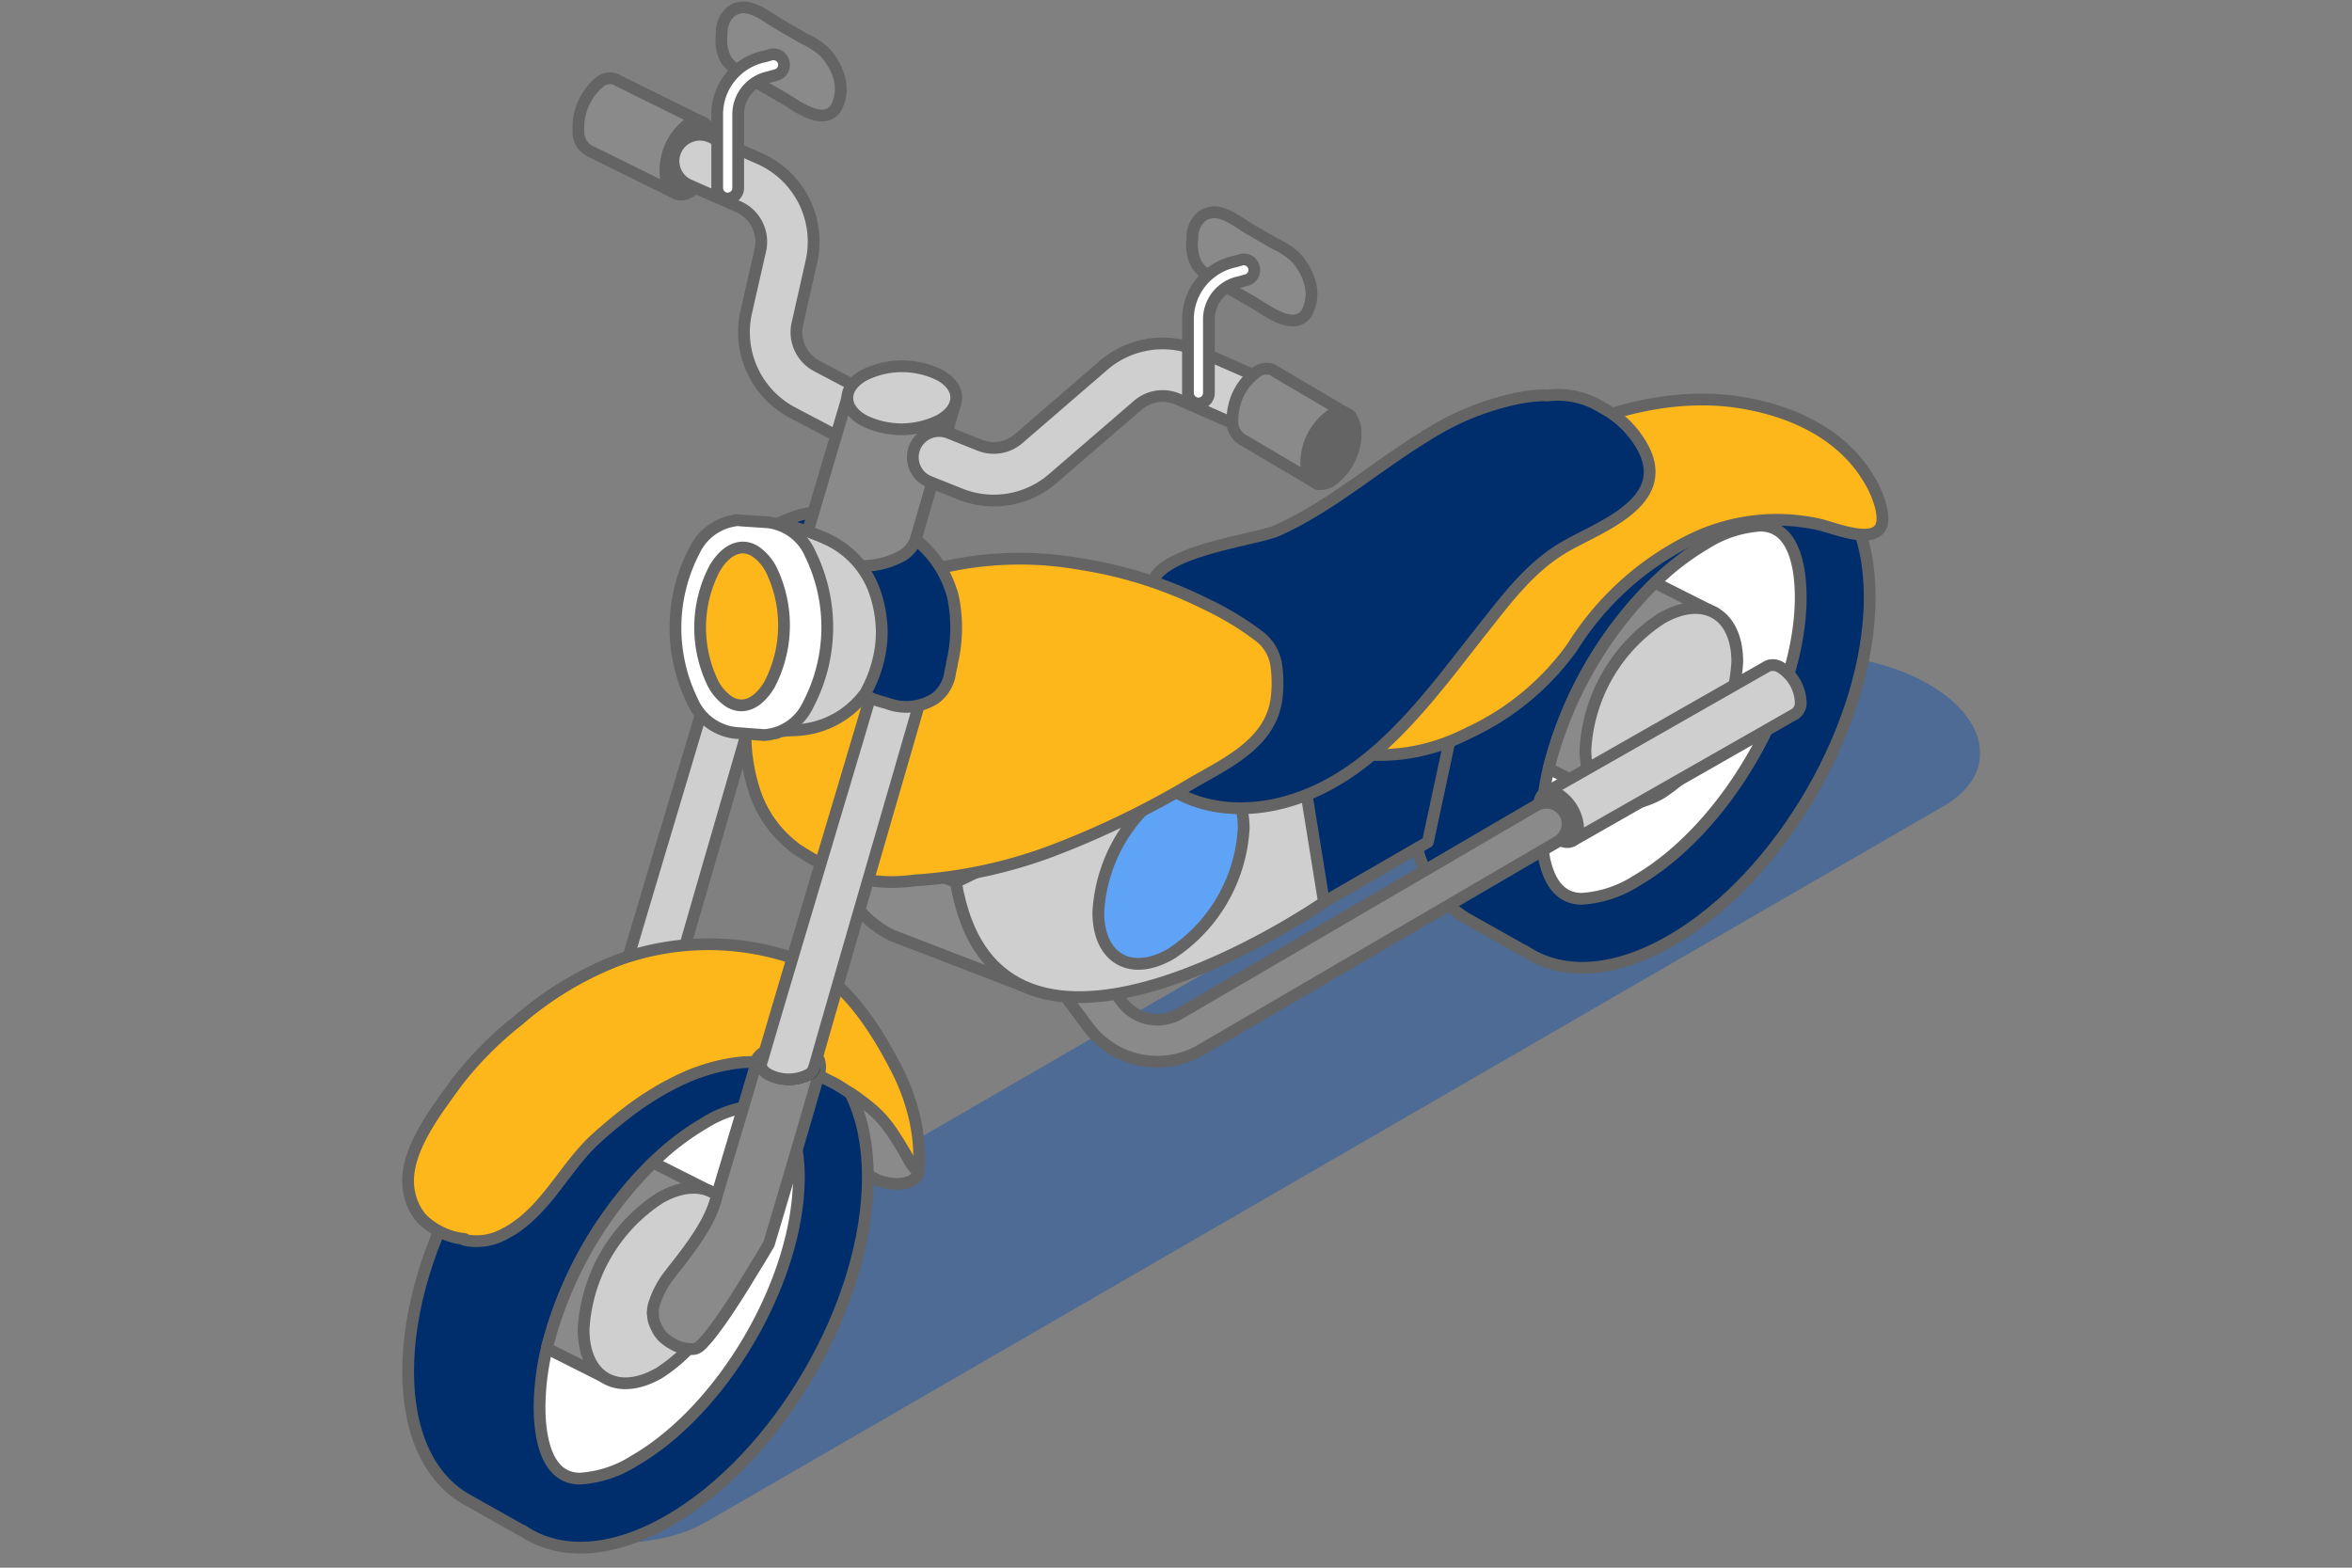 <svg data-name="Component 1022 – 2" xmlns="http://www.w3.org/2000/svg" width="150" height="100" viewBox="0 0 150 100">
    <rect x="0" y="0" width="150" height="100" fill="#808080" stroke="none"/>
    <defs>
        <clipPath id="s946f3qf6a">
            <path data-name="Rectangle 8504" style="fill:none" d="M0 0h150v100H0z"/>
        </clipPath>
        <clipPath id="1ai6ty63vb">
            <path data-name="Rectangle 8522" style="fill:none" d="M0 0h100.726v99.189H0z"/>
        </clipPath>
        <clipPath id="g8g11fm4hc">
            <path data-name="Rectangle 8520" style="fill:none" d="M0 0h97.935v56.666H0z"/>
        </clipPath>
    </defs>
    <g data-name="Group 39839" style="clip-path:url(#s946f3qf6a)">
        <g data-name="Group 39890">
            <g data-name="Group 39889" style="clip-path:url(#1ai6ty63vb)" transform="translate(25.557)">
                <g data-name="Group 39888">
                    <g data-name="Group 39887" style="clip-path:url(#1ai6ty63vb)">
                        <g data-name="Group 39886" style="opacity:.4">
                            <g data-name="Group 39885">
                                <g data-name="Group 39884" style="clip-path:url(#g8g11fm4hc)" transform="translate(2.791 41.762)">
                                    <path data-name="Path 42106" d="m18.912 88.779 78.956-45.685c3.42-1.979 2.988-5.467-.963-7.753s-9.979-2.536-13.4-.557L4.547 80.469c-3.42 1.979-2.988 5.469.963 7.753s9.979 2.536 13.4.557" transform="translate(-2.24 -33.449)" style="fill:#004bb1"/>
                                </g>
                            </g>
                        </g>
                        <path data-name="Path 42107" d="M51.664 45.153c0 4.048 1.436 6.883 3.759 8.179l.071.039a6.5 6.5 0 0 0 3.209.762 11.55 11.55 0 0 0 5.63-1.743c7-4.049 12.675-13.85 12.675-21.9a11.388 11.388 0 0 0-1.332-5.741 6.658 6.658 0 0 0-1.9-2.108h-.006a5.966 5.966 0 0 0-1.056-.591c-2.235-.971-5.169-.652-8.377 1.207-7 4.048-12.669 13.855-12.669 21.9" transform="translate(12.701 5.346)" style="fill:#747474"/>
                        <path data-name="Path 42108" d="M77.21 24.569h.006l-3.44-1.924-.006-.006-1.056-.589v-.006c-2.235-.97-5.168-.65-8.377 1.209-6.999 4.047-12.674 13.847-12.674 21.9 0 4.048 1.436 6.883 3.759 8.179l.072.039 3.451 1.941-.006-.027c2.319 1.6 5.654 1.522 9.375-.631 7-4.049 12.67-13.854 12.67-21.9 0-4.058-1.445-6.889-3.774-8.184" transform="translate(12.701 5.346)" style="fill:#002e6d"/>
                        <path data-name="Path 42109" d="M77.21 24.569h.006l-3.44-1.924-.006-.006-1.056-.589v-.006c-2.235-.97-5.168-.65-8.377 1.209-6.999 4.047-12.674 13.847-12.674 21.9 0 4.048 1.436 6.883 3.759 8.179l.072.039 3.451 1.941-.006-.027c2.319 1.6 5.654 1.522 9.375-.631 7-4.049 12.67-13.854 12.67-21.9 0-4.054-1.445-6.89-3.774-8.185z" transform="translate(12.701 5.346)" style="stroke:#646464;stroke-linecap:round;stroke-linejoin:round;stroke-width:.75px;fill:none"/>
                        <path data-name="Path 42110" d="M58.391 46.086c0 1.709.336 4.572 2.581 4.572a7.3 7.3 0 0 0 3.483-1.152c5.68-3.282 10.474-11.56 10.474-18.08 0-1.7-.336-4.572-2.581-4.572a7.4 7.4 0 0 0-3.49 1.152 16.793 16.793 0 0 0-3.23 2.488 25.373 25.373 0 0 0-6.775 11.852 16.662 16.662 0 0 0-.462 3.739" transform="translate(14.355 6.675)" style="fill:#fff"/>
                        <path data-name="Path 42111" d="M58.391 46.086c0 1.709.336 4.572 2.581 4.572a7.3 7.3 0 0 0 3.483-1.152c5.68-3.282 10.474-11.56 10.474-18.08 0-1.7-.336-4.572-2.581-4.572a7.4 7.4 0 0 0-3.49 1.152 16.793 16.793 0 0 0-3.23 2.488 25.373 25.373 0 0 0-6.775 11.852 16.662 16.662 0 0 0-.462 3.74z" transform="translate(14.355 6.675)" style="stroke:#646464;stroke-linecap:round;stroke-linejoin:round;stroke-width:.75px;fill:none"/>
                        <path data-name="Path 42112" d="m62.279 42.984-.507-2.455 1.636-5.113 2.541-2.768 1.949-.789.865-.1.588-.066-.2-.1-3.615-1.819a25.384 25.384 0 0 0-6.775 11.852l3.61 1.814z" transform="translate(14.446 7.399)" style="fill:#8a8a8a"/>
                        <path data-name="Path 42113" d="m62.279 42.984-.507-2.455 1.636-5.113 2.541-2.768 1.949-.789.865-.1.588-.066-.2-.1-3.615-1.819a25.384 25.384 0 0 0-6.775 11.852l3.61 1.814v0z" transform="translate(14.446 7.399)" style="stroke:#646464;stroke-linecap:round;stroke-linejoin:round;stroke-width:.75px;fill:none"/>
                        <path data-name="Path 42114" d="M60.646 40.1c0 3.075 2.168 4.314 4.841 2.767a10.7 10.7 0 0 0 4.843-8.37c0-3.075-2.168-4.314-4.843-2.767a10.7 10.7 0 0 0-4.841 8.37" transform="translate(14.909 7.72)" style="fill:#cfcfcf"/>
                        <path data-name="Path 42115" d="M60.646 40.1c0 3.075 2.168 4.314 4.841 2.767a10.7 10.7 0 0 0 4.843-8.37c0-3.075-2.168-4.314-4.843-2.767a10.7 10.7 0 0 0-4.841 8.37z" transform="translate(14.909 7.72)" style="stroke:#646464;stroke-linecap:round;stroke-linejoin:round;stroke-width:.75px;fill:none"/>
                        <path data-name="Path 42116" d="m47.654 48.586 6.6-3.817 1.885-8.792-10.367 6z" transform="translate(11.252 8.942)" style="fill:#002e6d"/>
                        <path data-name="Path 42117" d="m47.654 48.586 6.6-3.817 1.885-8.792-10.367 6z" transform="translate(11.252 8.942)" style="stroke:#646464;stroke-linecap:round;stroke-linejoin:round;stroke-width:.75px;fill:none"/>
                        <path data-name="Path 42118" d="m47.436 41.721 1.885 6.611-8.451-4.724L38.986 37z" transform="translate(9.584 9.196)" style="fill:#1f1f1f"/>
                        <path data-name="Path 42119" d="m47.436 42.915-8.451-4.724 10.368-6 8.447 4.726z" transform="translate(9.584 8.001)" style="fill:#4d4d4d"/>
                        <path data-name="Path 42120" d="M74.883 36.3a.863.863 0 0 1-.37.805h-.007l-14.137 8.061.024-.116.13-.632L60.1 43.1l-.655-.713-.5-.2-.223-.027-.151-.017 14.135-8.056.1-.057a.917.917 0 0 1 .825.119 2.754 2.754 0 0 1 1.252 2.151" transform="translate(14.399 8.444)" style="fill:#cfcfcf"/>
                        <path data-name="Path 42121" d="M74.883 36.3a.863.863 0 0 1-.37.805h-.007l-14.137 8.061.024-.116.13-.632L60.1 43.1l-.655-.713-.5-.2-.223-.027-.151-.017 14.135-8.056h0l.1-.057a.917.917 0 0 1 .825.119 2.754 2.754 0 0 1 1.252 2.151z" transform="translate(14.399 8.444)" style="stroke:#646464;stroke-linecap:round;stroke-linejoin:round;stroke-width:.75px;fill:none"/>
                        <path data-name="Path 42122" d="m60.042 42.934-.027.016.012-.064z" transform="translate(14.754 10.66)" style="fill:#e6e6e6"/>
                        <path data-name="Path 42123" d="M60.767 42.778c0 .792-.558 1.111-1.247.713a2.758 2.758 0 0 1-1.247-2.156c0-.792.558-1.111 1.247-.712a2.754 2.754 0 0 1 1.247 2.155" transform="translate(14.326 10.054)" style="fill:#646464"/>
                        <path data-name="Path 42124" d="M60.767 42.778c0 .792-.558 1.111-1.247.713a2.758 2.758 0 0 1-1.247-2.156c0-.792.558-1.111 1.247-.712a2.754 2.754 0 0 1 1.247 2.155z" transform="translate(14.326 10.054)" style="stroke:#646464;stroke-linecap:round;stroke-linejoin:round;stroke-width:.75px;fill:none"/>
                        <path data-name="Path 42125" d="M40.163 57.536a5.476 5.476 0 0 0 2.767-.75L65.68 43.5a1.342 1.342 0 0 0-1.348-2.32l-22.75 13.286a2.822 2.822 0 0 1-3.685-.75l-2.826-3.779-2.143 1.609 2.824 3.779a5.5 5.5 0 0 0 4.41 2.211" transform="translate(8.095 10.191)" style="fill:#8a8a8a"/>
                        <path data-name="Path 42126" d="M40.163 57.536a5.476 5.476 0 0 0 2.767-.75L65.68 43.5a1.342 1.342 0 0 0-1.348-2.32l-22.75 13.286a2.822 2.822 0 0 1-3.685-.75l-2.826-3.779-2.143 1.609 2.824 3.779a5.5 5.5 0 0 0 4.411 2.211z" transform="translate(8.095 10.191)" style="stroke:#646464;stroke-linecap:round;stroke-linejoin:round;stroke-width:.75px;fill:none"/>
                        <path data-name="Path 42127" d="M21.827 42.544c.6 3.537 2.109 5.55 4.105 6.537l1.212.469 7.071 2.718-1.7-2.684-2.472-3.893z" transform="translate(5.366 10.574)" style="fill:#8a8a8a"/>
                        <path data-name="Path 42128" d="M21.827 42.544c.6 3.537 2.109 5.55 4.105 6.537l1.212.469 7.071 2.718-1.7-2.684-2.472-3.893z" transform="translate(5.366 10.574)" style="stroke:#646464;stroke-linecap:round;stroke-linejoin:round;stroke-width:.75px;fill:none"/>
                        <path data-name="Path 42129" d="M51.894 48.421s-20.829 14.442-23.475-1.283l21.59-10.4z" transform="translate(6.986 9.131)" style="fill:#cfcfcf"/>
                        <path data-name="Path 42130" d="M51.894 48.421s-20.829 14.442-23.475-1.283l21.59-10.4z" transform="translate(6.986 9.131)" style="stroke:#646464;stroke-linecap:round;stroke-linejoin:round;stroke-width:.75px;fill:none"/>
                        <path data-name="Path 42131" d="m21.826 44.612 8.215 3.153 21.59-10.4-8.215-3.153z" transform="translate(5.366 8.503)" style="fill:#5c5c5c"/>
                        <path data-name="Path 42132" d="M35.709 48.333c0 2.944 2.076 4.13 4.636 2.648a10.238 10.238 0 0 0 4.636-8.012c0-2.944-2.076-4.13-4.636-2.649a10.242 10.242 0 0 0-4.636 8.013" transform="translate(8.779 9.863)" style="fill:#5fa3f7"/>
                        <path data-name="Path 42133" d="M35.709 48.333c0 2.944 2.076 4.13 4.636 2.648a10.238 10.238 0 0 0 4.636-8.012c0-2.944-2.076-4.13-4.636-2.649a10.242 10.242 0 0 0-4.636 8.013z" transform="translate(8.779 9.863)" style="stroke:#646464;stroke-linecap:round;stroke-linejoin:round;stroke-width:.75px;fill:none"/>
                        <path data-name="Path 42134" d="M46.555 41.342a2.036 2.036 0 0 0 .623.953 2.654 2.654 0 0 0 1.038.471.925.925 0 0 0 .115.034 12.232 12.232 0 0 0 7.768-.839c.214-.095.422-.195.629-.3a16.821 16.821 0 0 0 6.589-5.47 18.625 18.625 0 0 1 7.628-6.866 12.4 12.4 0 0 1 8.123-.939c1.131.268 4.272 1.617 4-.638a3.69 3.69 0 0 0-.113-.6 6.729 6.729 0 0 0-.756-1.7c-1.735-2.892-4.936-4.315-8.11-4.838-6.308-1.04-13.521 2.12-18.081 6.341a46.418 46.418 0 0 0-6 7.054c-1.286 1.785-4.253 4.967-3.456 7.335" transform="translate(11.412 5.074)" style="fill:#fdb71a"/>
                        <path data-name="Path 42135" d="M46.555 41.342a2.036 2.036 0 0 0 .623.953 2.654 2.654 0 0 0 1.038.471.925.925 0 0 0 .115.034 12.232 12.232 0 0 0 7.768-.839c.214-.095.422-.195.629-.3a16.821 16.821 0 0 0 6.589-5.47 18.625 18.625 0 0 1 7.628-6.866 12.4 12.4 0 0 1 8.123-.939c1.131.268 4.272 1.617 4-.638a3.69 3.69 0 0 0-.113-.6 6.729 6.729 0 0 0-.756-1.7c-1.735-2.892-4.936-4.315-8.11-4.838-6.308-1.04-13.521 2.12-18.081 6.341a46.418 46.418 0 0 0-6 7.054c-1.282 1.788-4.25 4.969-3.453 7.337z" transform="translate(11.412 5.074)" style="stroke:#646464;stroke-linecap:round;stroke-linejoin:round;stroke-width:.75px;fill:none"/>
                        <path data-name="Path 42136" d="M70.141 23.328A6.3 6.3 0 0 0 67.683 21a5.294 5.294 0 0 0-3.443-.788l-.029.01a3.454 3.454 0 0 0-.436-.011c-.389.021-.775.064-1.16.124a17.233 17.233 0 0 0-6.118 2.42c-3.227 1.959-6.1 4.527-9.541 6.074-1.5.673-8.762 1.413-7.933 4.068.01.031.031.056.044.086a4.811 4.811 0 0 0-2.37 1.676c-.736 1.249.116 4.27.321 5.638.757 5.033 5.449 7.178 10.344 5.884 5.631-1.487 9.2-6.658 12.629-10.98 1.622-2.046 3.123-4.1 5.423-5.4 2.322-1.306 6.871-2.908 4.727-6.48" transform="translate(8.949 5.008)" style="fill:#002e6d"/>
                        <path data-name="Path 42137" d="M70.141 23.328A6.3 6.3 0 0 0 67.683 21a5.294 5.294 0 0 0-3.443-.788l-.029.01a3.454 3.454 0 0 0-.436-.011c-.389.021-.775.064-1.16.124a17.233 17.233 0 0 0-6.118 2.42c-3.227 1.959-6.1 4.527-9.541 6.074-1.5.673-8.762 1.413-7.933 4.068.01.031.031.056.044.086a4.811 4.811 0 0 0-2.37 1.676c-.736 1.249.116 4.27.321 5.638.757 5.033 5.449 7.178 10.344 5.884 5.631-1.487 9.2-6.658 12.629-10.98 1.622-2.046 3.123-4.1 5.423-5.4 2.322-1.301 6.871-2.901 4.727-6.473z" transform="translate(8.949 5.008)" style="stroke:#646464;stroke-linecap:round;stroke-linejoin:round;stroke-width:.75px;fill:none"/>
                        <path data-name="Path 42138" d="M18.243 43.419a7.394 7.394 0 0 0 2.424 3.45 1.837 1.837 0 0 0 .228.181 15.974 15.974 0 0 0 3.462 1.75 9.867 9.867 0 0 0 4.018.262 30.49 30.49 0 0 0 8.692-1.839 56.808 56.808 0 0 0 9.107-4.4c2.21-1.275 4.982-2.537 5.345-5.376.014-.114.026-.235.034-.356a8 8 0 0 0-.047-1.711 2.824 2.824 0 0 0-1.045-1.859 19.011 19.011 0 0 0-3.488-2.114 27.109 27.109 0 0 0-7.916-2.523A22.136 22.136 0 0 0 23.405 31.9c-2.284 1.523-5.605 4.047-5.738 7.08a11.877 11.877 0 0 0 .576 4.442" transform="translate(4.339 7.104)" style="fill:#fdb71a"/>
                        <path data-name="Path 42139" d="M18.243 43.419a7.394 7.394 0 0 0 2.424 3.45 1.837 1.837 0 0 0 .228.181 15.974 15.974 0 0 0 3.462 1.75 9.867 9.867 0 0 0 4.018.262 30.49 30.49 0 0 0 8.692-1.839 56.808 56.808 0 0 0 9.107-4.4c2.21-1.275 4.982-2.537 5.345-5.376.014-.114.026-.235.034-.356a8 8 0 0 0-.047-1.711 2.824 2.824 0 0 0-1.045-1.859 19.011 19.011 0 0 0-3.488-2.114 27.109 27.109 0 0 0-7.916-2.523A22.136 22.136 0 0 0 23.405 31.9c-2.284 1.523-5.605 4.047-5.738 7.08a11.877 11.877 0 0 0 .576 4.439z" transform="translate(4.339 7.104)" style="stroke:#646464;stroke-linecap:round;stroke-linejoin:round;stroke-width:.75px;fill:none"/>
                        <path data-name="Path 42140" d="m17.127 6.87-5.546-2.741a.76.76 0 0 0-.172-.085 1.042 1.042 0 0 0-.946.187A3.791 3.791 0 0 0 9.1 7.359a1.357 1.357 0 0 0 .685 1.26l5.583 2.757.019-.322a1.556 1.556 0 0 0 .318-.166 3.8 3.8 0 0 0 1.363-3.129 2.06 2.06 0 0 0-.184-.753z" transform="translate(2.235 .994)" style="fill:#8a8a8a"/>
                        <path data-name="Path 42141" d="m17.127 6.87-5.546-2.741a.76.76 0 0 0-.172-.085 1.042 1.042 0 0 0-.946.187A3.791 3.791 0 0 0 9.1 7.359a1.357 1.357 0 0 0 .685 1.26l5.583 2.757.019-.322a1.556 1.556 0 0 0 .318-.166 3.8 3.8 0 0 0 1.363-3.129 2.06 2.06 0 0 0-.184-.753z" transform="translate(2.235 .994)" style="stroke:#646464;stroke-linecap:round;stroke-linejoin:round;stroke-width:.75px;fill:none"/>
                        <path data-name="Path 42142" d="M16.578 7.511a3.8 3.8 0 0 1-1.363 3.129c-.835.564-1.578.08-1.659-1.082a3.8 3.8 0 0 1 1.363-3.129c.835-.564 1.577-.08 1.659 1.082" transform="translate(3.331 1.54)" style="fill:#646464"/>
                        <path data-name="Path 42143" d="M16.578 7.511a3.8 3.8 0 0 1-1.363 3.129c-.835.564-1.578.08-1.659-1.082a3.8 3.8 0 0 1 1.363-3.129c.834-.564 1.581-.08 1.659 1.082z" transform="translate(3.331 1.54)" style="stroke:#646464;stroke-linecap:round;stroke-linejoin:round;stroke-width:.75px;fill:none"/>
                        <path data-name="Path 42144" d="M21.324 32.268c-.012-.267-.242-.534-.642-.728a2.5 2.5 0 0 0-2.228.109.674.674 0 0 0-.2.214c-.006.009-.02.017-.026.027l-.009.009a2.225 2.225 0 0 1-.061.231c-.011.011-.011.036-.011.06-1.162 4.017-5.333 17.835-7.294 24.545l-.012.012c-.024.109-.06.206-.085.3 0 .28.23.558.678.74a2.782 2.782 0 0 0 2.4-.11.758.758 0 0 0 .254-.266 2.666 2.666 0 0 1 .1-.292v-.011c2.3-8.079 7-24.136 7.1-24.617a1.373 1.373 0 0 1 .049-.231" transform="translate(2.642 7.788)" style="fill:#cfcfcf"/>
                        <path data-name="Path 42145" d="M21.324 32.268c-.012-.267-.242-.534-.642-.728a2.5 2.5 0 0 0-2.228.109h0a.674.674 0 0 0-.2.214c-.006.009-.02.017-.026.027h0l-.009.009a2.225 2.225 0 0 1-.061.231c-.011.011-.011.036-.011.06-1.162 4.017-5.333 17.835-7.294 24.545l-.012.012c-.024.109-.06.206-.085.3 0 .28.23.558.678.74a2.782 2.782 0 0 0 2.4-.11.758.758 0 0 0 .254-.266 2.666 2.666 0 0 1 .1-.292v-.011c2.3-8.079 7-24.136 7.1-24.617h0a1.373 1.373 0 0 1 .036-.223z" transform="translate(2.642 7.788)" style="stroke:#646464;stroke-linecap:round;stroke-linejoin:round;stroke-width:.75px;fill:none"/>
                        <path data-name="Path 42146" d="M21.678 54.729a.418.418 0 0 1 .262-.177 1.391 1.391 0 0 1 1.045.3 18.3 18.3 0 0 1 3.225 2.569c.1.1.193.295.067.366l.586 1.356.46 1.064c.13.3.455.818.343 1.164-.1.3-.573.492-.855.553a2.556 2.556 0 0 1-.964 0 2.869 2.869 0 0 1-1.5-.678 4.349 4.349 0 0 1-.82-1.4 5.018 5.018 0 0 0-.4-.564 12.598 12.598 0 0 1-.462-.8 7.9 7.9 0 0 1-1.038-3.45.565.565 0 0 1 .05-.3" transform="translate(5.317 13.553)" style="fill:#8a8a8a"/>
                        <path data-name="Path 42147" d="M21.678 54.729a.418.418 0 0 1 .262-.177 1.391 1.391 0 0 1 1.045.3 18.3 18.3 0 0 1 3.225 2.569c.1.1.193.295.067.366l.586 1.356.46 1.064c.13.3.455.818.343 1.164-.1.3-.573.492-.855.553a2.556 2.556 0 0 1-.964 0 2.869 2.869 0 0 1-1.5-.678 4.349 4.349 0 0 1-.82-1.4 5.018 5.018 0 0 0-.4-.564 12.598 12.598 0 0 1-.462-.8 7.9 7.9 0 0 1-1.038-3.45.565.565 0 0 1 .051-.303z" transform="translate(5.317 13.553)" style="stroke:#646464;stroke-linecap:round;stroke-linejoin:round;stroke-width:.75px;fill:none"/>
                        <path data-name="Path 42148" d="M.379 74.777c0 4.048 1.436 6.883 3.759 8.179l.071.039a6.5 6.5 0 0 0 3.209.762 11.55 11.55 0 0 0 5.63-1.743c7-4.049 12.675-13.85 12.675-21.9a11.388 11.388 0 0 0-1.332-5.741 6.658 6.658 0 0 0-1.9-2.108h-.006a5.966 5.966 0 0 0-1.056-.591c-2.235-.971-5.169-.652-8.377 1.207C6.053 56.923.379 66.73.379 74.777" transform="translate(.093 12.709)" style="fill:#747474"/>
                        <path data-name="Path 42149" d="M25.925 54.193h.006l-3.44-1.924-.006-.006-1.056-.589v-.006c-2.235-.97-5.168-.65-8.377 1.209C6.053 56.923.378 66.729.378 74.777c0 4.048 1.436 6.883 3.759 8.179l.072.039 3.451 1.941-.006-.027c2.319 1.6 5.654 1.522 9.375-.631 7-4.049 12.67-13.854 12.67-21.9 0-4.058-1.445-6.889-3.774-8.184" transform="translate(.093 12.709)" style="fill:#002e6d"/>
                        <path data-name="Path 42150" d="M25.925 54.193h.006l-3.44-1.924-.006-.006-1.056-.589v-.006c-2.235-.97-5.168-.65-8.377 1.209C6.053 56.923.378 66.729.378 74.777c0 4.048 1.436 6.883 3.759 8.179l.072.039 3.451 1.941-.006-.027c2.319 1.6 5.654 1.522 9.375-.631 7-4.049 12.67-13.854 12.67-21.9.001-4.058-1.445-6.89-3.774-8.185z" transform="translate(.093 12.709)" style="stroke:#646464;stroke-linecap:round;stroke-linejoin:round;stroke-width:.75px;fill:none"/>
                        <path data-name="Path 42151" d="M7.106 75.71c0 1.709.336 4.572 2.581 4.572a7.3 7.3 0 0 0 3.483-1.152c5.68-3.282 10.474-11.56 10.474-18.08 0-1.7-.336-4.572-2.581-4.572a7.4 7.4 0 0 0-3.49 1.152 16.793 16.793 0 0 0-3.23 2.488A25.384 25.384 0 0 0 7.568 71.97a16.662 16.662 0 0 0-.462 3.739" transform="translate(1.747 14.037)" style="fill:#fff"/>
                        <path data-name="Path 42152" d="M7.106 75.71c0 1.709.336 4.572 2.581 4.572a7.3 7.3 0 0 0 3.483-1.152c5.68-3.282 10.474-11.56 10.474-18.08 0-1.7-.336-4.572-2.581-4.572a7.4 7.4 0 0 0-3.49 1.152 16.793 16.793 0 0 0-3.23 2.488A25.384 25.384 0 0 0 7.568 71.97a16.662 16.662 0 0 0-.462 3.74z" transform="translate(1.747 14.037)" style="stroke:#646464;stroke-linecap:round;stroke-linejoin:round;stroke-width:.75px;fill:none"/>
                        <path data-name="Path 42153" d="m10.994 72.608-.507-2.455 1.636-5.113 2.542-2.768 1.948-.789.865-.1.588-.066-.2-.1-3.615-1.819a25.384 25.384 0 0 0-6.774 11.847l3.61 1.814z" transform="translate(1.838 14.762)" style="fill:#8a8a8a"/>
                        <path data-name="Path 42154" d="m10.994 72.608-.507-2.455 1.636-5.113 2.542-2.768 1.948-.789.865-.1.588-.066-.2-.1-3.615-1.819a25.384 25.384 0 0 0-6.774 11.847l3.61 1.814v0z" transform="translate(1.838 14.762)" style="stroke:#646464;stroke-linecap:round;stroke-linejoin:round;stroke-width:.75px;fill:none"/>
                        <path data-name="Path 42155" d="M9.361 69.721c0 3.075 2.168 4.314 4.841 2.767a10.7 10.7 0 0 0 4.843-8.37c0-3.075-2.168-4.314-4.843-2.767a10.7 10.7 0 0 0-4.841 8.37" transform="translate(2.301 15.083)" style="fill:#cfcfcf"/>
                        <path data-name="Path 42156" d="M9.361 69.721c0 3.075 2.168 4.314 4.841 2.767a10.7 10.7 0 0 0 4.843-8.37c0-3.075-2.168-4.314-4.843-2.767a10.7 10.7 0 0 0-4.841 8.37z" transform="translate(2.301 15.083)" style="stroke:#646464;stroke-linecap:round;stroke-linejoin:round;stroke-width:.75px;fill:none"/>
                        <path data-name="Path 42157" d="M32.924 60.808a11.917 11.917 0 0 0-.542-2.563 13.962 13.962 0 0 0-.911-2.161c-1.4-2.7-3.422-5.826-6.4-6.906a16.859 16.859 0 0 0-11.365.1 21.628 21.628 0 0 0-6.321 3.833A22.6 22.6 0 0 0 3.518 57c-1.34 1.866-3.659 4.733-3.04 7.2a3.461 3.461 0 0 0 .764 1.537 4.542 4.542 0 0 0 2.444 1.269c.1.02.2.025.3.04-.006.019-.015.036-.021.054a3.653 3.653 0 0 0 2.512-.356 6.427 6.427 0 0 0 .81-.483c2.069-1.443 3.208-3.905 5.049-5.6.3-.278.609-.544.914-.8.1-.086.206-.171.309-.255.213-.177.429-.348.643-.514l.326-.251c.29-.216.581-.425.873-.621.076-.051.153-.1.23-.15.248-.161.5-.316.744-.462a18.284 18.284 0 0 1 .986-.533c.115-.057.23-.117.345-.171.306-.144.614-.278.922-.4.078-.03.157-.054.235-.081.245-.089.491-.171.738-.242.118-.035.238-.066.358-.1q.333-.086.669-.15c.108-.02.217-.044.325-.061.316-.05.633-.089.952-.109.087 0 .174 0 .262-.006.243-.007.486-.009.73 0a9.852 9.852 0 0 1 1.035.101c.121.019.24.032.361.055.309.059.619.131.931.221s.638.21.959.336c.066.026.133.045.2.072.3.124.594.275.893.429.095.049.188.086.283.139.254.14.511.308.766.472.138.089.275.162.414.257.389.267.777.561 1.167.884.161.134.3.268.442.41a5.374 5.374 0 0 1 .381.416.087.087 0 0 0 .034.034c.087.107.168.215.248.322.034.046.067.094.1.134.086.121.173.248.26.383.055.08.107.167.161.247.178.277.349.567.52.852.072.126.148.251.209.383a2.49 2.49 0 0 0 .306.483l.191.25.057.065c.035.05.066.1.1.149a9.941 9.941 0 0 0 0-2.046" transform="translate(.092 11.99)" style="fill:#fdb71a"/>
                        <path data-name="Path 42158" d="M32.924 60.808a11.917 11.917 0 0 0-.542-2.563 13.962 13.962 0 0 0-.911-2.161c-1.4-2.7-3.422-5.826-6.4-6.906a16.859 16.859 0 0 0-11.365.1 21.628 21.628 0 0 0-6.321 3.833A22.6 22.6 0 0 0 3.518 57c-1.34 1.866-3.659 4.733-3.04 7.2a3.461 3.461 0 0 0 .764 1.537 4.542 4.542 0 0 0 2.444 1.269c.1.02.2.025.3.04-.006.019-.015.036-.021.054a3.653 3.653 0 0 0 2.512-.356 6.427 6.427 0 0 0 .81-.483c2.069-1.443 3.208-3.905 5.049-5.6.3-.278.609-.544.914-.8.1-.086.206-.171.309-.255.213-.177.429-.348.643-.514l.326-.251c.29-.216.581-.425.873-.621.076-.051.153-.1.23-.15.248-.161.5-.316.744-.462a18.284 18.284 0 0 1 .986-.533c.115-.057.23-.117.345-.171.306-.144.614-.278.922-.4.078-.03.157-.054.235-.081.245-.089.491-.171.738-.242.118-.035.238-.066.358-.1q.333-.086.669-.15c.108-.02.217-.044.325-.061.316-.05.633-.089.952-.109.087 0 .174 0 .262-.006.243-.007.486-.009.73 0a9.852 9.852 0 0 1 1.035.101c.121.019.24.032.361.055.309.059.619.131.931.221s.638.21.959.336c.066.026.133.045.2.072.3.124.594.275.893.429.095.049.188.086.283.139.254.14.511.308.766.472.138.089.275.162.414.257.389.267.777.561 1.167.884.161.134.3.268.442.41a5.374 5.374 0 0 1 .381.416.087.087 0 0 0 .034.034c.087.107.168.215.248.322.034.046.067.094.1.134.086.121.173.248.26.383.055.08.107.167.161.247.178.277.349.567.52.852.072.126.148.251.209.383a2.49 2.49 0 0 0 .306.483l.191.25.057.065c.035.05.066.1.1.149a9.941 9.941 0 0 0 .009-2.041z" transform="translate(.092 11.99)" style="stroke:#646464;stroke-linecap:round;stroke-linejoin:round;stroke-width:.75px;fill:none"/>
                        <path data-name="Path 42159" d="M12.9 70.491c0 .02.015.025.021.042a1.462 1.462 0 0 0 .067.472 2.585 2.585 0 0 0 .161.383 2.036 2.036 0 0 0 .368.558 2.515 2.515 0 0 0 .558.427 2.373 2.373 0 0 0 1.468.382c.323-.059.513-.323.734-.558.293-.325.543-.677.807-1.03.762-1.059 1.453-2.177 2.128-3.28.382-.618.749-1.221 1.1-1.825 0 0 1.945-6.5 3.207-10.91 0-.015.016-.03.016-.045a1.334 1.334 0 0 0 .044-.25 1.256 1.256 0 0 0-.074-.516c.014-.014 0-.029-.03-.044v-.015a.353.353 0 0 0-.117-.146c-.074-.06-.147-.119-.206-.177a1.943 1.943 0 0 0-.353-.206 3.475 3.475 0 0 0-1.864-.235 2.219 2.219 0 0 0-1.071.382 1.441 1.441 0 0 0-.162.147c-.03.044-.074.074-.1.117a.108.108 0 0 1-.015.059 2.073 2.073 0 0 0-.1.368.054.054 0 0 0-.014.044c-.807 2.78-2.386 7.984-2.444 8.219-.324 1.353-.969 2.545-2.8 4.839-.059.074-.132.162-.191.251a5.958 5.958 0 0 0-1.056 1.97 1.977 1.977 0 0 0-.074.471.239.239 0 0 0 0 .1" transform="translate(3.168 13.293)" style="fill:#8a8a8a"/>
                        <path data-name="Path 42160" d="M12.9 70.491c0 .02.015.025.021.042a1.462 1.462 0 0 0 .067.472 2.585 2.585 0 0 0 .161.383 2.036 2.036 0 0 0 .368.558 2.515 2.515 0 0 0 .558.427 2.373 2.373 0 0 0 1.468.382c.323-.059.513-.323.734-.558.293-.325.543-.677.807-1.03.762-1.059 1.453-2.177 2.128-3.28.382-.618.749-1.221 1.1-1.825 0 0 1.945-6.5 3.207-10.91 0-.015.016-.03.016-.045a1.334 1.334 0 0 0 .044-.25 1.256 1.256 0 0 0-.074-.516c.014-.014 0-.029-.03-.044v-.015a.353.353 0 0 0-.117-.146c-.074-.06-.147-.119-.206-.177a1.943 1.943 0 0 0-.353-.206 3.475 3.475 0 0 0-1.864-.235 2.219 2.219 0 0 0-1.071.382 1.441 1.441 0 0 0-.162.147c-.03.044-.074.074-.1.117a.108.108 0 0 1-.015.059 2.073 2.073 0 0 0-.1.368.054.054 0 0 0-.014.044c-.807 2.78-2.386 7.984-2.444 8.219-.324 1.353-.969 2.545-2.8 4.839-.059.074-.132.162-.191.251a5.958 5.958 0 0 0-1.056 1.97 1.977 1.977 0 0 0-.074.471.239.239 0 0 0-.008.106z" transform="translate(3.168 13.293)" style="stroke:#646464;stroke-linecap:round;stroke-linejoin:round;stroke-width:.75px;fill:none"/>
                        <path data-name="Path 42161" d="M18.161 54.636c0 .367.294.735.837.985a3.113 3.113 0 0 0 2.92-.147 1.068 1.068 0 0 0 .309-.367.712.712 0 0 0 .059-.25 1.062 1.062 0 0 0-.088-.516 1.011 1.011 0 0 0-.132-.2l-.221-.177a1.842 1.842 0 0 0-.338-.206 3.288 3.288 0 0 0-2.935.147.791.791 0 0 0-.162.147.716.716 0 0 0-.1.117c0 .015-.015.03-.03.059l-.014.015c-.015.1-.06.191-.088.308a.028.028 0 0 0 0 .045.053.053 0 0 0-.015.044" transform="translate(4.465 13.293)" style="fill:#3d3d3d"/>
                        <path data-name="Path 42162" d="M29.014 34.713c-.012-.267-.242-.534-.642-.728a2.5 2.5 0 0 0-2.228.109.719.719 0 0 0-.229.242.012.012 0 0 1-.012.012c-.012.072-.036.145-.06.23a.092.092 0 0 0-.012.061c-1.162 4.017-5.333 17.835-7.294 24.545l-.012.012c-.024.109-.06.206-.085.3 0 .28.23.558.679.74a2.779 2.779 0 0 0 2.4-.11.758.758 0 0 0 .254-.266 2.675 2.675 0 0 1 .1-.292v-.012c2.3-8.078 7-24.136 7.1-24.616a1.373 1.373 0 0 1 .049-.231" transform="translate(4.532 8.395)" style="fill:#cfcfcf"/>
                        <path data-name="Path 42163" d="M29.014 34.713c-.012-.267-.242-.534-.642-.728a2.5 2.5 0 0 0-2.228.109v0h0a.719.719 0 0 0-.229.242.012.012 0 0 1-.012.012c-.012.072-.036.145-.06.23a.092.092 0 0 0-.012.061c-1.162 4.017-5.333 17.835-7.294 24.545l-.012.012c-.024.109-.06.206-.085.3 0 .28.23.558.679.74a2.779 2.779 0 0 0 2.4-.11.758.758 0 0 0 .254-.266 2.675 2.675 0 0 1 .1-.292v-.012c2.3-8.078 7-24.136 7.1-24.616v0a1.373 1.373 0 0 1 .041-.227z" transform="translate(4.532 8.395)" style="stroke:#646464;stroke-linecap:round;stroke-linejoin:round;stroke-width:.75px;fill:none"/>
                        <path data-name="Path 42164" d="M16.1 33.344a.941.941 0 0 0 .092.231 2.472 2.472 0 0 0 .969 1.25 3.6 3.6 0 0 0 1.755.578 3.111 3.111 0 0 0 2.586-.879c.5-.542.461-1.33.9-1.9a1.828 1.828 0 0 1 .958-.7.941.941 0 0 1 1.05.4 1.356 1.356 0 0 1 .117.594c.035 1.245-.451 2.4 0 3.631.432 1.185 1.449 1.526 2.56 1.823a3.4 3.4 0 0 0 3.085-.332 2.469 2.469 0 0 0 .933-1.612c.022-.162.069-.3.092-.439a.407.407 0 0 0 .022-.162 9.712 9.712 0 0 0 .07-4.235 3.535 3.535 0 0 0-.162-.532c-1.316-3.864-5.7-5.53-9.443-4.743a8.21 8.21 0 0 0-5.426 4.836 3.6 3.6 0 0 0-.162 2.2" transform="translate(3.933 6.492)" style="fill:#002e6d"/>
                        <path data-name="Path 42165" d="M16.1 33.344a.941.941 0 0 0 .092.231 2.472 2.472 0 0 0 .969 1.25 3.6 3.6 0 0 0 1.755.578 3.111 3.111 0 0 0 2.586-.879c.5-.542.461-1.33.9-1.9a1.828 1.828 0 0 1 .958-.7.941.941 0 0 1 1.05.4 1.356 1.356 0 0 1 .117.594c.035 1.245-.451 2.4 0 3.631.432 1.185 1.449 1.526 2.56 1.823a3.4 3.4 0 0 0 3.085-.332 2.469 2.469 0 0 0 .933-1.612c.022-.162.069-.3.092-.439a.407.407 0 0 0 .022-.162 9.712 9.712 0 0 0 .07-4.235 3.535 3.535 0 0 0-.162-.532c-1.316-3.864-5.7-5.53-9.443-4.743a8.21 8.21 0 0 0-5.426 4.836 3.6 3.6 0 0 0-.158 2.191z" transform="translate(3.933 6.492)" style="stroke:#646464;stroke-linecap:round;stroke-linejoin:round;stroke-width:.75px;fill:none"/>
                        <path data-name="Path 42166" d="m25.278 26.574 1.557-2.97-3.729-1.965a2.439 2.439 0 0 1-1.241-2.7l.893-3.959a5.8 5.8 0 0 0-3.317-6.58l-3.128-1.376a1.677 1.677 0 0 0-1.344 3.076l3.13 1.375a2.437 2.437 0 0 1 1.4 2.771L18.6 18.2a5.8 5.8 0 0 0 2.949 6.408z" transform="translate(3.433 1.711)" style="fill:#cfcfcf"/>
                        <path data-name="Path 42167" d="m25.278 26.574 1.557-2.97-3.729-1.965a2.439 2.439 0 0 1-1.241-2.7l.893-3.959a5.8 5.8 0 0 0-3.317-6.58l-3.128-1.376a1.677 1.677 0 0 0-1.344 3.076l3.13 1.375a2.437 2.437 0 0 1 1.4 2.771L18.6 18.2a5.8 5.8 0 0 0 2.949 6.408z" transform="translate(3.433 1.711)" style="stroke:#646464;stroke-linecap:round;stroke-linejoin:round;stroke-width:.75px;fill:none"/>
                        <path data-name="Path 42168" d="M20.86 28.813h-.011l.027-.095.022-.075 2.462-8.32 6.891.338-2.551 8.762a2.02 2.02 0 0 1-.959 1.038 5.417 5.417 0 0 1-4.911.009 1.58 1.58 0 0 1-.969-1.659" transform="translate(5.122 5.051)" style="fill:#8a8a8a"/>
                        <path data-name="Path 42169" d="M20.86 28.813h-.011l.027-.095.022-.075 2.462-8.32 6.891.338-2.551 8.762v0h0a2.02 2.02 0 0 1-.959 1.038 5.417 5.417 0 0 1-4.911.009 1.58 1.58 0 0 1-.97-1.657z" transform="translate(5.122 5.051)" style="stroke:#646464;stroke-linecap:round;stroke-linejoin:round;stroke-width:.75px;fill:none"/>
                        <path data-name="Path 42170" d="M23.871 22.148a5.42 5.42 0 0 0 4.912-.009c1.36-.788 1.368-2.06.015-2.842a5.416 5.416 0 0 0-4.912.009c-1.36.787-1.367 2.059-.015 2.842" transform="translate(5.62 4.651)" style="fill:#cfcfcf"/>
                        <path data-name="Path 42171" d="M23.871 22.148a5.42 5.42 0 0 0 4.912-.009c1.36-.788 1.368-2.06.015-2.842a5.416 5.416 0 0 0-4.912.009c-1.36.787-1.367 2.059-.015 2.842z" transform="translate(5.62 4.651)" style="stroke:#646464;stroke-linecap:round;stroke-linejoin:round;stroke-width:.75px;fill:none"/>
                        <path data-name="Path 42172" d="M31.389 27.568a5.753 5.753 0 0 0 3.766-1.406l5.413-4.671a2.429 2.429 0 0 1 2.565-.386l5.443 2.395 1.347-3.071-5.444-2.395a5.776 5.776 0 0 0-6.1.915L32.97 23.62a2.42 2.42 0 0 1-2.49.416l-2-.8a1.678 1.678 0 0 0-1.243 3.116l2 .8a5.779 5.779 0 0 0 2.152.417" transform="translate(6.436 4.361)" style="fill:#cfcfcf"/>
                        <path data-name="Path 42173" d="M31.389 27.568a5.753 5.753 0 0 0 3.766-1.406l5.413-4.671a2.429 2.429 0 0 1 2.565-.386l5.443 2.395 1.347-3.071-5.444-2.395a5.776 5.776 0 0 0-6.1.915L32.97 23.62a2.42 2.42 0 0 1-2.49.416l-2-.8a1.678 1.678 0 0 0-1.243 3.116l2 .8a5.779 5.779 0 0 0 2.152.416z" transform="translate(6.436 4.361)" style="stroke:#646464;stroke-linecap:round;stroke-linejoin:round;stroke-width:.75px;fill:none"/>
                        <path data-name="Path 42174" d="m19.254 26.756 1.358 3.425-1.353 9.919c.03-.049.126-.08.262-.1.355-.064.934-.062 1.058-.079a5.788 5.788 0 0 0 4.318-2.36 8.149 8.149 0 0 0 .909-2.472 7.191 7.191 0 0 0 .138-1.538 8.017 8.017 0 0 0-.4-2.316 5.78 5.78 0 0 0-3.092-3.49l-.02-.007a12.024 12.024 0 0 0-3.152-.969.154.154 0 0 0-.029 0" transform="translate(4.733 6.65)" style="fill:#cfcfcf"/>
                        <path data-name="Path 42175" d="m19.254 26.756 1.358 3.425-1.353 9.919c.03-.049.126-.08.262-.1.355-.064.934-.062 1.058-.079a5.788 5.788 0 0 0 4.318-2.36 8.149 8.149 0 0 0 .909-2.472 7.191 7.191 0 0 0 .138-1.538 8.017 8.017 0 0 0-.4-2.316 5.78 5.78 0 0 0-3.092-3.49l-.02-.007a12.024 12.024 0 0 0-3.152-.969.154.154 0 0 0-.026-.013z" transform="translate(4.733 6.65)" style="stroke:#646464;stroke-linecap:round;stroke-linejoin:round;stroke-width:.75px;fill:none"/>
                        <path data-name="Path 42176" d="M22.677 28.762a3.4 3.4 0 0 0-2.718-2.05h-.016l-1.714-.116a2 2 0 0 0-.229-.018l-.115-.007v.024a3.419 3.419 0 0 0-2.6 1.9 10.631 10.631 0 0 0-.151 9.6 3.407 3.407 0 0 0 2.7 2.046l1.88.144h.026a3.345 3.345 0 0 0 2.778-1.923 10.629 10.629 0 0 0 .152-9.6" transform="translate(3.458 6.604)" style="fill:#fff"/>
                        <path data-name="Path 42177" d="M22.677 28.762a3.4 3.4 0 0 0-2.718-2.05h-.016l-1.714-.116a2 2 0 0 0-.229-.018l-.115-.007v.024a3.419 3.419 0 0 0-2.6 1.9 10.631 10.631 0 0 0-.151 9.6 3.407 3.407 0 0 0 2.7 2.046v0l1.88.144h.026a3.345 3.345 0 0 0 2.778-1.923 10.629 10.629 0 0 0 .159-9.6z" transform="translate(3.458 6.604)" style="stroke:#646464;stroke-linecap:round;stroke-linejoin:round;stroke-width:.75px;fill:none"/>
                        <path data-name="Path 42178" d="M17.188 37.814c.875.527 1.829.12 2.554-1.089a8.152 8.152 0 0 0 .115-7.349 3.116 3.116 0 0 0-1.043-1.176c-.875-.527-1.829-.119-2.554 1.09a8.15 8.15 0 0 0-.116 7.348 3.108 3.108 0 0 0 1.044 1.176z" transform="translate(3.768 6.953)" style="fill:#fdb71a"/>
                        <path data-name="Path 42179" d="M17.188 37.814c.875.527 1.829.12 2.554-1.089a8.152 8.152 0 0 0 .115-7.349 3.116 3.116 0 0 0-1.043-1.176c-.875-.527-1.829-.119-2.554 1.09a8.15 8.15 0 0 0-.116 7.348 3.108 3.108 0 0 0 1.044 1.176z" transform="translate(3.768 6.953)" style="stroke:#646464;stroke-linecap:round;stroke-linejoin:round;stroke-width:.75px;fill:none"/>
                        <path data-name="Path 42180" d="M50.094 21.84 45.273 19a.755.755 0 0 0-.164-.1 1.038 1.038 0 0 0-.954.12 3.78 3.78 0 0 0-1.576 3.016 1.354 1.354 0 0 0 .594 1.3l4.854 2.864.041-.32a1.5 1.5 0 0 0 .328-.142 3.786 3.786 0 0 0 1.576-3.018 2.054 2.054 0 0 0-.131-.762z" transform="translate(10.467 4.681)" style="fill:#8a8a8a"/>
                        <path data-name="Path 42181" d="M50.094 21.84 45.273 19a.755.755 0 0 0-.164-.1 1.038 1.038 0 0 0-.954.12 3.78 3.78 0 0 0-1.576 3.016 1.354 1.354 0 0 0 .594 1.3l4.854 2.864.041-.32a1.5 1.5 0 0 0 .328-.142 3.786 3.786 0 0 0 1.576-3.018 2.054 2.054 0 0 0-.131-.762z" transform="translate(10.467 4.681)" style="stroke:#646464;stroke-linecap:round;stroke-linejoin:round;stroke-width:.75px;fill:none"/>
                        <path data-name="Path 42182" d="m48.453 21.352.2-.092-.159-.095c-.01.062-.026.125-.039.187" transform="translate(11.911 5.261)" style="fill:#a35e33"/>
                        <path data-name="Path 42183" d="M49.506 22.439a3.786 3.786 0 0 1-1.576 3.018c-.87.5-1.575-.031-1.575-1.195a3.784 3.784 0 0 1 1.575-3.016c.871-.5 1.576.031 1.576 1.194" transform="translate(11.396 5.234)" style="fill:#646464"/>
                        <path data-name="Path 42184" d="M49.506 22.439a3.786 3.786 0 0 1-1.576 3.018c-.87.5-1.575-.031-1.575-1.195a3.784 3.784 0 0 1 1.575-3.016c.87-.503 1.576.031 1.576 1.193z" transform="translate(11.396 5.234)" style="stroke:#646464;stroke-linecap:round;stroke-linejoin:round;stroke-width:.75px;fill:none"/>
                        <path data-name="Path 42185" d="M41.291 14.714a7.667 7.667 0 0 0 1.094.708l2.058 1.191c.852.493 2.532 1.842 3.366.67a2.6 2.6 0 0 0 .171-2.09 3.954 3.954 0 0 0-.929-1.534 5.191 5.191 0 0 0-1.279-.822l-1.565-.905c-.9-.523-2.072-1.6-3.111-.8a1.737 1.737 0 0 0-.567 1.406 2.734 2.734 0 0 0 .289 1.671 2.783 2.783 0 0 0 .473.5" transform="translate(9.961 2.696)" style="fill:#8a8a8a"/>
                        <path data-name="Path 42186" d="M41.291 14.714a7.667 7.667 0 0 0 1.094.708l2.058 1.191c.852.493 2.532 1.842 3.366.67a2.6 2.6 0 0 0 .171-2.09 3.954 3.954 0 0 0-.929-1.534 5.191 5.191 0 0 0-1.279-.822l-1.565-.905c-.9-.523-2.072-1.6-3.111-.8a1.737 1.737 0 0 0-.567 1.406 2.734 2.734 0 0 0 .289 1.671 2.783 2.783 0 0 0 .473.505z" transform="translate(9.961 2.696)" style="stroke:#646464;stroke-linecap:round;stroke-linejoin:round;stroke-width:.75px;fill:none"/>
                        <path data-name="Path 42187" d="M40.966 22.442a.671.671 0 0 0 .67-.672v-4.694a2.422 2.422 0 0 1 1.95-2.377l.486-.137a.67.67 0 0 0-.365-1.288l-.379.109a3.762 3.762 0 0 0-3.028 3.693v4.695a.67.67 0 0 0 .669.672" transform="translate(9.906 3.293)" style="fill:#fff"/>
                        <path data-name="Path 42188" d="M40.966 22.442h0a.671.671 0 0 0 .67-.672v-4.694a2.422 2.422 0 0 1 1.95-2.377l.486-.137a.67.67 0 0 0-.365-1.288l-.379.109a3.762 3.762 0 0 0-3.028 3.693v4.695a.67.67 0 0 0 .666.671z" transform="translate(9.906 3.293)" style="stroke:#646464;stroke-linecap:round;stroke-linejoin:round;stroke-width:.75px;fill:none"/>
                        <path data-name="Path 42189" d="M17.194 4.242a7.6 7.6 0 0 0 1.094.708l2.058 1.191c.852.493 2.532 1.84 3.366.67a2.6 2.6 0 0 0 .171-2.09 3.969 3.969 0 0 0-.929-1.534 5.2 5.2 0 0 0-1.281-.822l-1.564-.905C19.2.937 18.037-.143 17 .665a1.741 1.741 0 0 0-.567 1.406 2.729 2.729 0 0 0 .289 1.669 2.75 2.75 0 0 0 .473.5" transform="translate(4.038 .094)" style="fill:#8a8a8a"/>
                        <path data-name="Path 42190" d="M17.194 4.242a7.6 7.6 0 0 0 1.094.708l2.058 1.191c.852.493 2.532 1.84 3.366.67a2.6 2.6 0 0 0 .171-2.09 3.969 3.969 0 0 0-.929-1.534 5.2 5.2 0 0 0-1.281-.822l-1.564-.905C19.2.937 18.037-.143 17 .665a1.741 1.741 0 0 0-.567 1.406 2.729 2.729 0 0 0 .289 1.669 2.75 2.75 0 0 0 .472.502z" transform="translate(4.038 .094)" style="stroke:#646464;stroke-linecap:round;stroke-linejoin:round;stroke-width:.75px;fill:none"/>
                        <path data-name="Path 42191" d="M16.869 11.971a.671.671 0 0 0 .67-.67V6.606a2.422 2.422 0 0 1 1.951-2.378l.485-.137A.669.669 0 0 0 19.61 2.8l-.379.107a3.763 3.763 0 0 0-3.031 3.7V11.3a.67.67 0 0 0 .669.67" transform="translate(3.983 .691)" style="fill:#fff"/>
                        <path data-name="Path 42192" d="M16.869 11.971h0a.671.671 0 0 0 .67-.67V6.606a2.422 2.422 0 0 1 1.951-2.378l.485-.137A.669.669 0 0 0 19.61 2.8l-.379.107a3.763 3.763 0 0 0-3.031 3.7V11.3a.67.67 0 0 0 .669.671z" transform="translate(3.983 .691)" style="stroke:#646464;stroke-linecap:round;stroke-linejoin:round;stroke-width:.75px;fill:none"/>
                    </g>
                </g>
            </g>
        </g>
    </g>
</svg>
